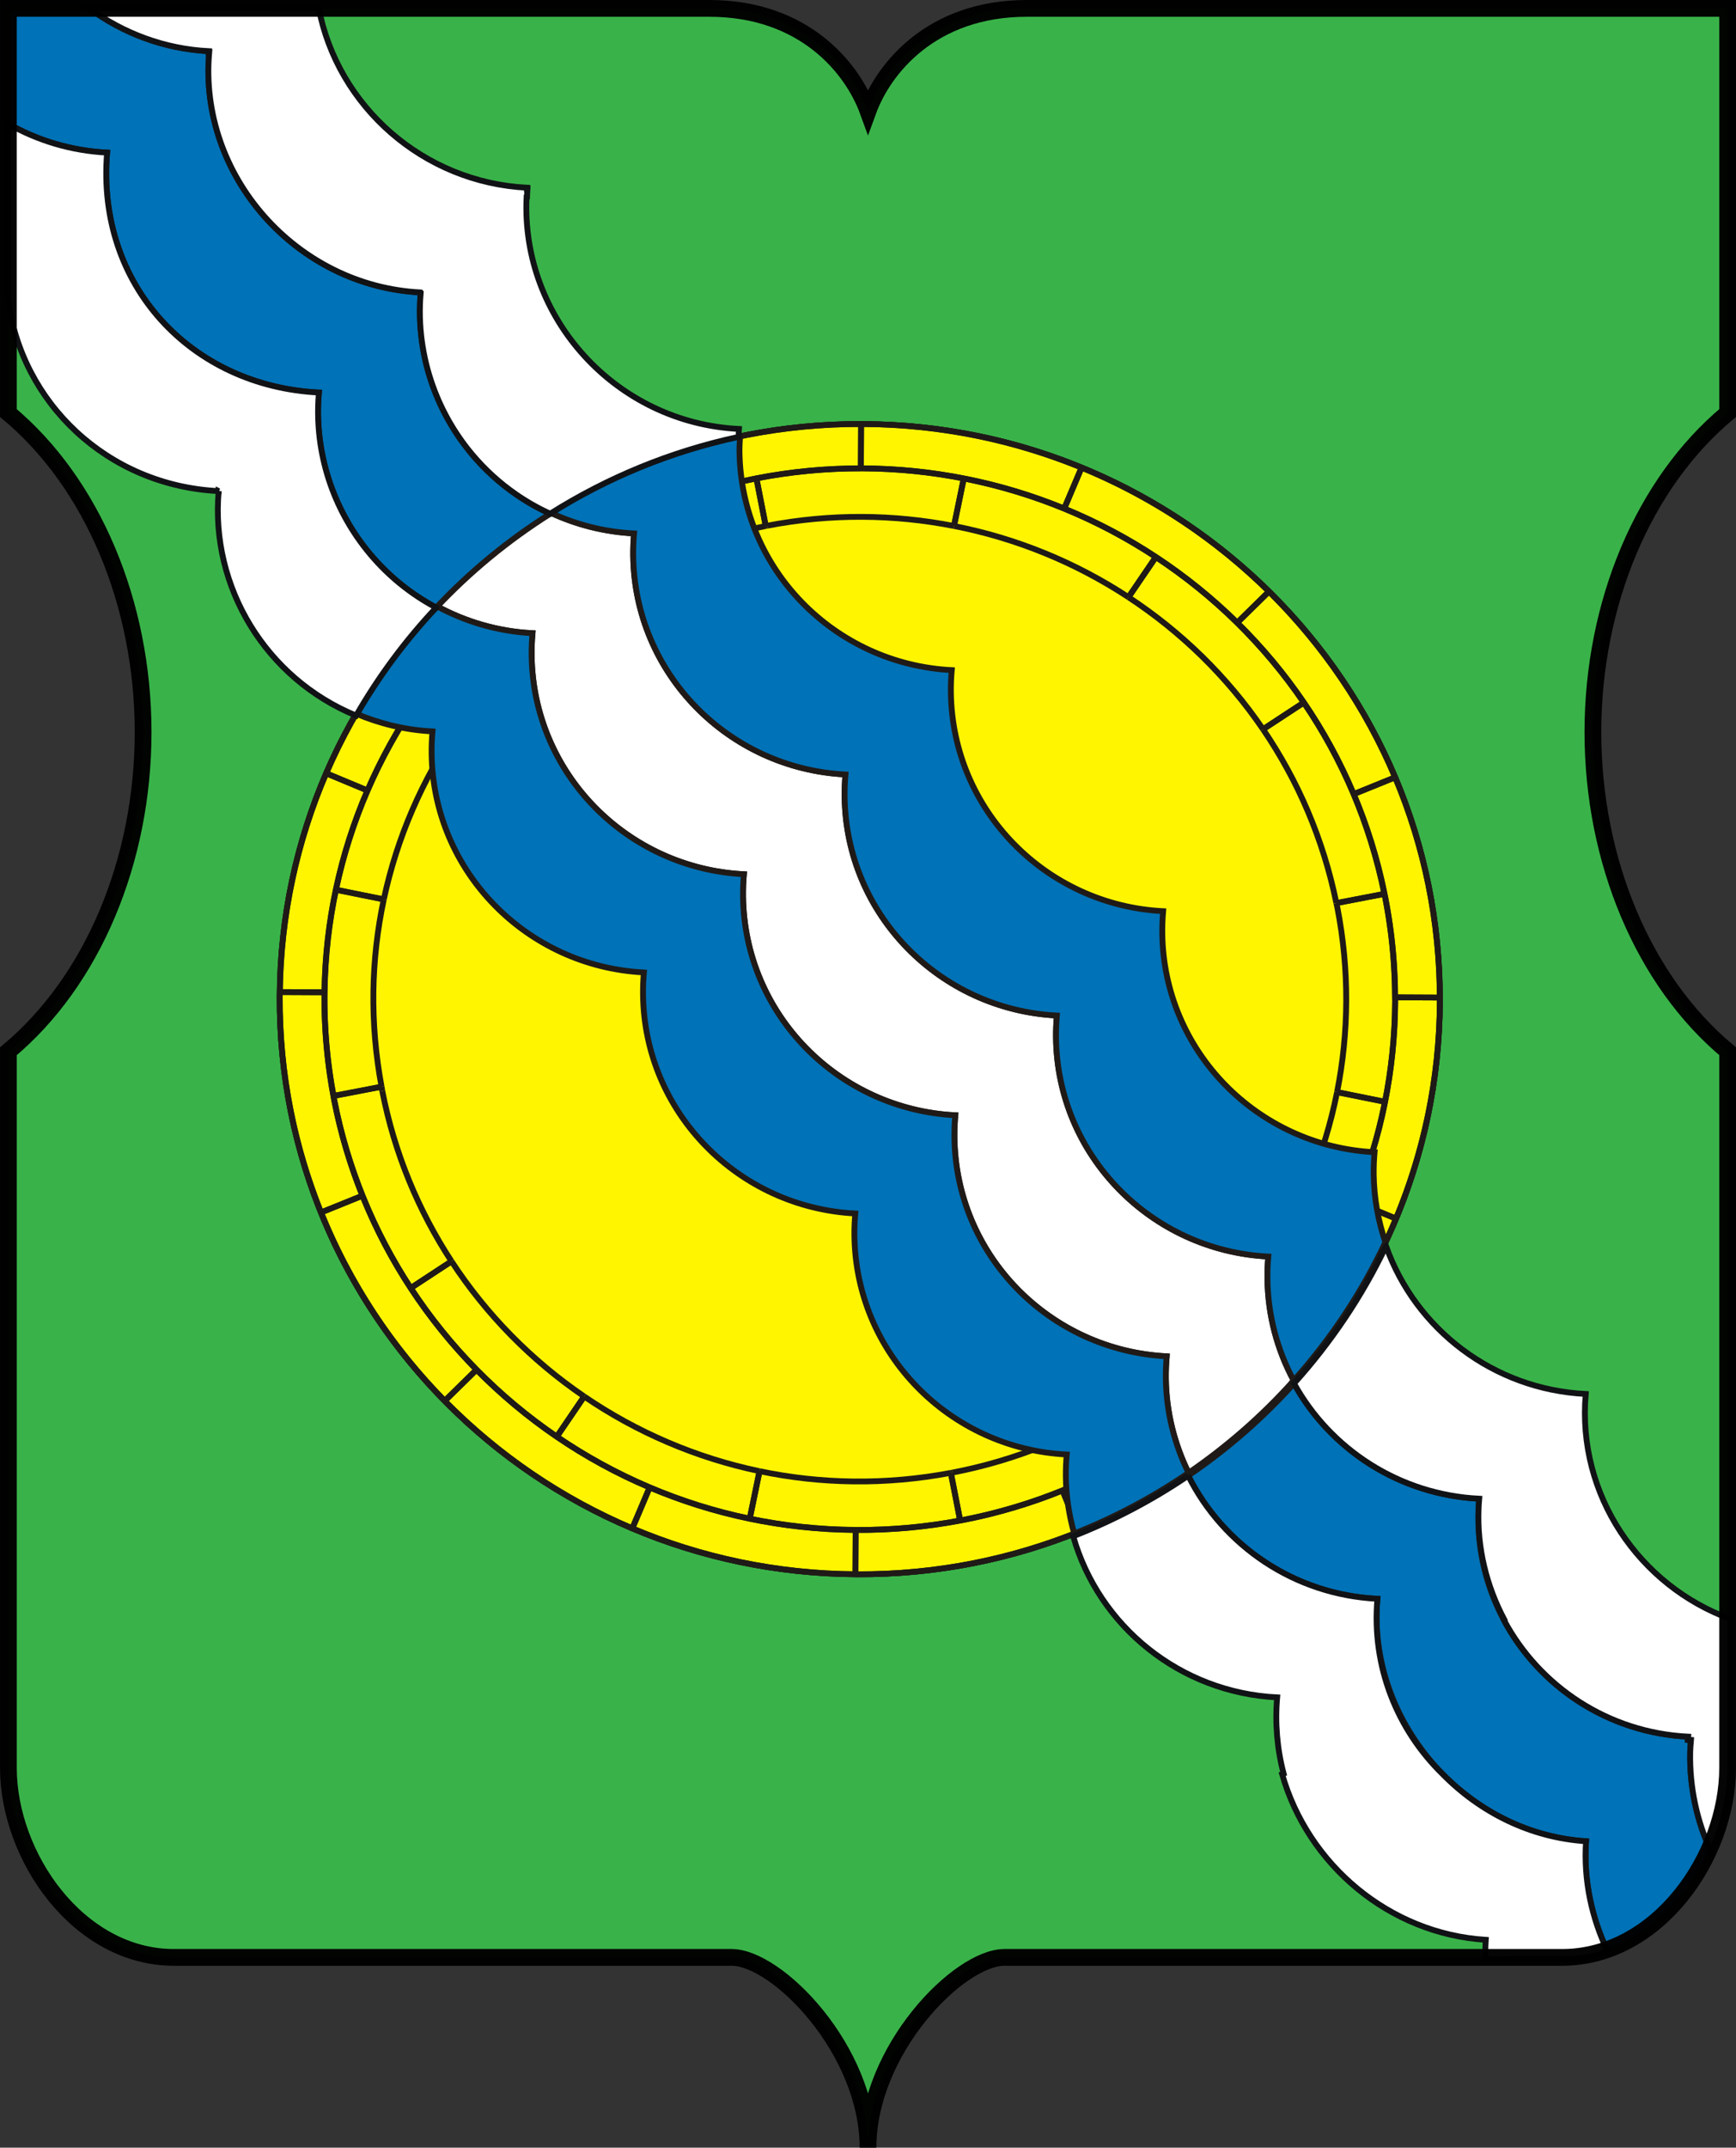 <?xml version="1.0" encoding="UTF-8" standalone="no"?>
<svg
   xmlns:dc="http://purl.org/dc/elements/1.1/"
   xmlns:cc="http://creativecommons.org/ns#"
   xmlns:rdf="http://www.w3.org/1999/02/22-rdf-syntax-ns#"
   xmlns:svg="http://www.w3.org/2000/svg"
   xmlns="http://www.w3.org/2000/svg"
   id="svg8"
   version="1.1"
   viewBox="0 0 213.956 264.583"
   height="264.583mm"
   width="213.956mm">
  <rect x="0" y="0" width="213.956" height="264.583" fill="#333333" stroke="none"/>
  <defs
     id="defs2">
    <style
       type="text/css"
       id="style1157">

.str0 {stroke:#1F1A17;stroke-width:4}
.str1 {stroke:#101215;stroke-width:4}
.fil3 {fill:none}
.fil5 {fill:#0072B7}
.fil0 {fill:#00923F}
.fil2 {fill:#FFF500}
.fil4 {fill:white}
.fil1 {fill:black;fill-rule:nonzero}

</style>
  </defs>
  <g
     transform="translate(208.981,-40.788)"
     style="display:inline;opacity:1"
     id="layer2">
    <path
       id="path2440"
       d="m -207.947,41.822 v 49.853 c 10.341,8.622 16.591,23.41 16.605,39.288 -0.002,15.893 -6.254,30.701 -16.605,39.331 v 88.269 c 0,10.948 8.645,23.365 20.398,23.365 h 68.739 c 5.606,0 16.808,11.37 16.808,23.445 0,-12.075 11.202,-23.445 16.808,-23.445 h 68.739 c 11.753,0 20.398,-12.417 20.398,-23.365 V 170.293 C -6.408,161.663 -12.659,146.855 -12.662,130.962 -12.648,115.084 -6.398,100.296 3.943,91.674 V 41.822 H -82.445 c -11.77,0 -17.667,7.453 -19.557,12.645 -1.89,-5.193 -7.787,-12.645 -19.557,-12.645 z"
       style="opacity:0.98;fill:#39b54a;fill-opacity:1;fill-rule:evenodd;stroke:none;stroke-width:2.066;stroke-linecap:square;stroke-linejoin:miter;stroke-miterlimit:4;stroke-dasharray:none;stroke-dashoffset:0;stroke-opacity:1" />
    <g
       transform="matrix(0.787,0.213,-0.215,0.78,-333.335,-198.133)"
       id="g3064">
      <path
         style="clip-rule:evenodd;fill:#fff500;fill-rule:evenodd;stroke:#1f1a17;stroke-width:0.882;image-rendering:optimizeQuality;shape-rendering:geometricPrecision;text-rendering:geometricPrecision"
         class="fil2 str0"
         d="m 474.974,334.846 c -12.526,-46.749 -60.578,-74.49 -107.326,-61.964 -46.748,12.526 -74.49,60.576 -61.964,107.325 12.526,46.747 60.576,74.49 107.324,61.963 46.748,-12.526 74.491,-60.578 61.965,-107.324 z"
         id="path1163" />
      <path
         style="clip-rule:evenodd;fill:#fff500;fill-rule:evenodd;stroke:#1f1a17;stroke-width:0.882;image-rendering:optimizeQuality;shape-rendering:geometricPrecision;text-rendering:geometricPrecision"
         class="fil2 str0"
         d="m 474.974,334.846 c -12.526,-46.749 -60.578,-74.49 -107.326,-61.964 -46.748,12.526 -74.49,60.576 -61.964,107.325 12.526,46.747 60.576,74.49 107.324,61.963 46.748,-12.526 74.491,-60.578 61.965,-107.324 z"
         id="path1165" />
      <path
         style="clip-rule:evenodd;fill:none;fill-rule:evenodd;stroke:#1f1a17;stroke-width:0.882;image-rendering:optimizeQuality;shape-rendering:geometricPrecision;text-rendering:geometricPrecision"
         class="fil3 str0"
         d="m 468.444,336.598 c 2.79,10.413 3.396,20.892 2.133,30.968"
         id="path1167" />
      <line
         style="clip-rule:evenodd;fill:none;fill-rule:evenodd;stroke:#1f1a17;stroke-width:0.882;image-rendering:optimizeQuality;shape-rendering:geometricPrecision;text-rendering:geometricPrecision"
         class="fil3 str0"
         x1="470.576"
         y1="367.566"
         x2="477.279"
         y2="368.448"
         id="line1169" />
      <path
         style="clip-rule:evenodd;fill:none;fill-rule:evenodd;stroke:#1f1a17;stroke-width:0.882;image-rendering:optimizeQuality;shape-rendering:geometricPrecision;text-rendering:geometricPrecision"
         class="fil3 str0"
         d="m 477.279,368.448 c 1.378,-10.932 0.723,-22.302 -2.305,-33.601 -0.058,-0.214 -0.129,-0.421 -0.188,-0.635"
         id="path1171" />
      <line
         style="clip-rule:evenodd;fill:none;fill-rule:evenodd;stroke:#1f1a17;stroke-width:0.882;image-rendering:optimizeQuality;shape-rendering:geometricPrecision;text-rendering:geometricPrecision"
         class="fil3 str0"
         x1="474.787"
         y1="334.213"
         x2="468.256"
         y2="335.963"
         id="line1173" />
      <path
         style="clip-rule:evenodd;fill:none;fill-rule:evenodd;stroke:#1f1a17;stroke-width:0.882;image-rendering:optimizeQuality;shape-rendering:geometricPrecision;text-rendering:geometricPrecision"
         class="fil3 str0"
         d="m 468.256,335.963 c 0.06,0.213 0.131,0.421 0.188,0.635"
         id="path1175" />
      <line
         style="clip-rule:evenodd;fill:none;fill-rule:evenodd;stroke:#1f1a17;stroke-width:0.882;image-rendering:optimizeQuality;shape-rendering:geometricPrecision;text-rendering:geometricPrecision"
         class="fil3 str0"
         x1="320.451"
         y1="316.83"
         x2="314.596"
         y2="313.452"
         id="line1177" />
      <path
         style="clip-rule:evenodd;fill:none;fill-rule:evenodd;stroke:#1f1a17;stroke-width:0.882;image-rendering:optimizeQuality;shape-rendering:geometricPrecision;text-rendering:geometricPrecision"
         class="fil3 str0"
         d="m 314.596,313.452 c -5.707,9.804 -9.523,20.707 -11.1,32.116"
         id="path1179" />
      <line
         style="clip-rule:evenodd;fill:none;fill-rule:evenodd;stroke:#1f1a17;stroke-width:0.882;image-rendering:optimizeQuality;shape-rendering:geometricPrecision;text-rendering:geometricPrecision"
         class="fil3 str0"
         x1="303.496"
         y1="345.567"
         x2="310.201"
         y2="346.451"
         id="line1181" />
      <path
         style="clip-rule:evenodd;fill:none;fill-rule:evenodd;stroke:#1f1a17;stroke-width:0.882;image-rendering:optimizeQuality;shape-rendering:geometricPrecision;text-rendering:geometricPrecision"
         class="fil3 str0"
         d="m 310.201,346.451 c 1.459,-10.523 4.984,-20.578 10.249,-29.621"
         id="path1183" />
      <line
         style="clip-rule:evenodd;fill:none;fill-rule:evenodd;stroke:#1f1a17;stroke-width:0.882;image-rendering:optimizeQuality;shape-rendering:geometricPrecision;text-rendering:geometricPrecision"
         class="fil3 str0"
         x1="349.354"
         y1="427.233"
         x2="345.973"
         y2="433.09"
         id="line1185" />
      <path
         style="clip-rule:evenodd;fill:none;fill-rule:evenodd;stroke:#1f1a17;stroke-width:0.882;image-rendering:optimizeQuality;shape-rendering:geometricPrecision;text-rendering:geometricPrecision"
         class="fil3 str0"
         d="m 345.973,433.09 c 9.895,5.806 20.913,9.689 32.453,11.276"
         id="path1187" />
      <line
         style="clip-rule:evenodd;fill:none;fill-rule:evenodd;stroke:#1f1a17;stroke-width:0.882;image-rendering:optimizeQuality;shape-rendering:geometricPrecision;text-rendering:geometricPrecision"
         class="fil3 str0"
         x1="378.426"
         y1="444.366"
         x2="379.308"
         y2="437.662"
         id="line1189" />
      <path
         style="clip-rule:evenodd;fill:none;fill-rule:evenodd;stroke:#1f1a17;stroke-width:0.882;image-rendering:optimizeQuality;shape-rendering:geometricPrecision;text-rendering:geometricPrecision"
         class="fil3 str0"
         d="m 379.308,437.662 c -10.652,-1.47 -20.823,-5.061 -29.954,-10.429"
         id="path1191" />
      <line
         style="clip-rule:evenodd;fill:none;fill-rule:evenodd;stroke:#1f1a17;stroke-width:0.882;image-rendering:optimizeQuality;shape-rendering:geometricPrecision;text-rendering:geometricPrecision"
         class="fil3 str0"
         x1="325.746"
         y1="406.201"
         x2="320.382"
         y2="410.317"
         id="line1193" />
      <path
         style="clip-rule:evenodd;fill:none;fill-rule:evenodd;stroke:#1f1a17;stroke-width:0.882;image-rendering:optimizeQuality;shape-rendering:geometricPrecision;text-rendering:geometricPrecision"
         class="fil3 str0"
         d="m 320.382,410.317 c 7.004,9.274 15.731,16.986 25.592,22.773"
         id="path1195" />
      <line
         style="clip-rule:evenodd;fill:none;fill-rule:evenodd;stroke:#1f1a17;stroke-width:0.882;image-rendering:optimizeQuality;shape-rendering:geometricPrecision;text-rendering:geometricPrecision"
         class="fil3 str0"
         x1="345.973"
         y1="433.09"
         x2="349.354"
         y2="427.233"
         id="line1197" />
      <path
         style="clip-rule:evenodd;fill:none;fill-rule:evenodd;stroke:#1f1a17;stroke-width:0.882;image-rendering:optimizeQuality;shape-rendering:geometricPrecision;text-rendering:geometricPrecision"
         class="fil3 str0"
         d="m 349.354,427.233 c -9.098,-5.345 -17.149,-12.468 -23.609,-21.032"
         id="path1199" />
      <line
         style="clip-rule:evenodd;fill:none;fill-rule:evenodd;stroke:#1f1a17;stroke-width:0.882;image-rendering:optimizeQuality;shape-rendering:geometricPrecision;text-rendering:geometricPrecision"
         class="fil3 str0"
         x1="379.308"
         y1="437.662"
         x2="378.426"
         y2="444.366"
         id="line1201" />
      <path
         style="clip-rule:evenodd;fill:none;fill-rule:evenodd;stroke:#1f1a17;stroke-width:0.882;image-rendering:optimizeQuality;shape-rendering:geometricPrecision;text-rendering:geometricPrecision"
         class="fil3 str0"
         d="m 378.426,444.366 c 11.157,1.535 22.796,0.928 34.358,-2.139"
         id="path1203" />
      <line
         style="clip-rule:evenodd;fill:none;fill-rule:evenodd;stroke:#1f1a17;stroke-width:0.882;image-rendering:optimizeQuality;shape-rendering:geometricPrecision;text-rendering:geometricPrecision"
         class="fil3 str0"
         x1="412.784"
         y1="442.226"
         x2="411.034"
         y2="435.695"
         id="line1205" />
      <path
         style="clip-rule:evenodd;fill:none;fill-rule:evenodd;stroke:#1f1a17;stroke-width:0.882;image-rendering:optimizeQuality;shape-rendering:geometricPrecision;text-rendering:geometricPrecision"
         class="fil3 str0"
         d="m 411.034,435.695 c -10.677,2.83 -21.424,3.389 -31.726,1.967"
         id="path1207" />
      <line
         style="clip-rule:evenodd;fill:none;fill-rule:evenodd;stroke:#1f1a17;stroke-width:0.882;image-rendering:optimizeQuality;shape-rendering:geometricPrecision;text-rendering:geometricPrecision"
         class="fil3 str0"
         x1="439.597"
         y1="421.67"
         x2="443.714"
         y2="427.034"
         id="line1209" />
      <path
         style="clip-rule:evenodd;fill:none;fill-rule:evenodd;stroke:#1f1a17;stroke-width:0.882;image-rendering:optimizeQuality;shape-rendering:geometricPrecision;text-rendering:geometricPrecision"
         class="fil3 str0"
         d="m 443.714,427.034 c 9.262,-7.121 16.935,-15.977 22.652,-25.958"
         id="path1211" />
      <line
         style="clip-rule:evenodd;fill:none;fill-rule:evenodd;stroke:#1f1a17;stroke-width:0.882;image-rendering:optimizeQuality;shape-rendering:geometricPrecision;text-rendering:geometricPrecision"
         class="fil3 str0"
         x1="466.367"
         y1="401.077"
         x2="460.508"
         y2="397.695"
         id="line1213" />
      <path
         style="clip-rule:evenodd;fill:none;fill-rule:evenodd;stroke:#1f1a17;stroke-width:0.882;image-rendering:optimizeQuality;shape-rendering:geometricPrecision;text-rendering:geometricPrecision"
         class="fil3 str0"
         d="m 460.508,397.695 c -5.275,9.22 -12.359,17.398 -20.912,23.975"
         id="path1215" />
      <path
         style="clip-rule:evenodd;fill:none;fill-rule:evenodd;stroke:#1f1a17;stroke-width:0.882;image-rendering:optimizeQuality;shape-rendering:geometricPrecision;text-rendering:geometricPrecision"
         class="fil3 str0"
         d="m 470.576,367.566 c -1.343,10.692 -4.799,20.926 -10.067,30.129"
         id="path1217" />
      <line
         style="clip-rule:evenodd;fill:none;fill-rule:evenodd;stroke:#1f1a17;stroke-width:0.882;image-rendering:optimizeQuality;shape-rendering:geometricPrecision;text-rendering:geometricPrecision"
         class="fil3 str0"
         x1="460.508"
         y1="397.695"
         x2="466.367"
         y2="401.077"
         id="line1219" />
      <path
         style="clip-rule:evenodd;fill:none;fill-rule:evenodd;stroke:#1f1a17;stroke-width:0.882;image-rendering:optimizeQuality;shape-rendering:geometricPrecision;text-rendering:geometricPrecision"
         class="fil3 str0"
         d="m 466.367,401.077 c 5.707,-9.967 9.454,-21.049 10.913,-32.628"
         id="path1221" />
      <line
         style="clip-rule:evenodd;fill:none;fill-rule:evenodd;stroke:#1f1a17;stroke-width:0.882;image-rendering:optimizeQuality;shape-rendering:geometricPrecision;text-rendering:geometricPrecision"
         class="fil3 str0"
         x1="477.279"
         y1="368.448"
         x2="470.576"
         y2="367.566"
         id="line1223" />
      <path
         style="clip-rule:evenodd;fill:none;fill-rule:evenodd;stroke:#1f1a17;stroke-width:0.882;image-rendering:optimizeQuality;shape-rendering:geometricPrecision;text-rendering:geometricPrecision"
         class="fil3 str0"
         d="m 411.259,435.642 c -0.075,0.02 -0.15,0.034 -0.225,0.054"
         id="path1225" />
      <line
         style="clip-rule:evenodd;fill:none;fill-rule:evenodd;stroke:#1f1a17;stroke-width:0.882;image-rendering:optimizeQuality;shape-rendering:geometricPrecision;text-rendering:geometricPrecision"
         class="fil3 str0"
         x1="411.034"
         y1="435.695"
         x2="412.784"
         y2="442.226"
         id="line1227" />
      <path
         style="clip-rule:evenodd;fill:none;fill-rule:evenodd;stroke:#1f1a17;stroke-width:0.882;image-rendering:optimizeQuality;shape-rendering:geometricPrecision;text-rendering:geometricPrecision"
         class="fil3 str0"
         d="m 412.784,442.226 c 0.075,-0.02 0.15,-0.033 0.225,-0.054 11.491,-3.079 21.825,-8.314 30.705,-15.139"
         id="path1229" />
      <line
         style="clip-rule:evenodd;fill:none;fill-rule:evenodd;stroke:#1f1a17;stroke-width:0.882;image-rendering:optimizeQuality;shape-rendering:geometricPrecision;text-rendering:geometricPrecision"
         class="fil3 str0"
         x1="443.714"
         y1="427.034"
         x2="439.597"
         y2="421.67"
         id="line1231" />
      <path
         style="clip-rule:evenodd;fill:none;fill-rule:evenodd;stroke:#1f1a17;stroke-width:0.882;image-rendering:optimizeQuality;shape-rendering:geometricPrecision;text-rendering:geometricPrecision"
         class="fil3 str0"
         d="m 439.597,421.67 c -8.194,6.299 -17.732,11.13 -28.337,13.971"
         id="path1233" />
      <path
         style="clip-rule:evenodd;fill:none;fill-rule:evenodd;stroke:#1f1a17;stroke-width:0.882;image-rendering:optimizeQuality;shape-rendering:geometricPrecision;text-rendering:geometricPrecision"
         class="fil3 str0"
         d="m 312.214,378.459 c -0.058,-0.216 -0.101,-0.43 -0.155,-0.645"
         id="path1235" />
      <line
         style="clip-rule:evenodd;fill:none;fill-rule:evenodd;stroke:#1f1a17;stroke-width:0.882;image-rendering:optimizeQuality;shape-rendering:geometricPrecision;text-rendering:geometricPrecision"
         class="fil3 str0"
         x1="312.059"
         y1="377.814"
         x2="305.528"
         y2="379.564"
         id="line1237" />
      <path
         style="clip-rule:evenodd;fill:none;fill-rule:evenodd;stroke:#1f1a17;stroke-width:0.882;image-rendering:optimizeQuality;shape-rendering:geometricPrecision;text-rendering:geometricPrecision"
         class="fil3 str0"
         d="m 305.528,379.564 c 0.056,0.214 0.097,0.429 0.155,0.645 3.011,11.239 8.093,21.362 14.698,30.108"
         id="path1239" />
      <line
         style="clip-rule:evenodd;fill:none;fill-rule:evenodd;stroke:#1f1a17;stroke-width:0.882;image-rendering:optimizeQuality;shape-rendering:geometricPrecision;text-rendering:geometricPrecision"
         class="fil3 str0"
         x1="320.382"
         y1="410.317"
         x2="325.746"
         y2="406.201"
         id="line1241" />
      <path
         style="clip-rule:evenodd;fill:none;fill-rule:evenodd;stroke:#1f1a17;stroke-width:0.882;image-rendering:optimizeQuality;shape-rendering:geometricPrecision;text-rendering:geometricPrecision"
         class="fil3 str0"
         d="m 325.746,406.201 c -6.08,-8.06 -10.758,-17.39 -13.532,-27.742"
         id="path1243" />
      <line
         style="clip-rule:evenodd;fill:none;fill-rule:evenodd;stroke:#1f1a17;stroke-width:0.882;image-rendering:optimizeQuality;shape-rendering:geometricPrecision;text-rendering:geometricPrecision"
         class="fil3 str0"
         x1="430.209"
         y1="287.188"
         x2="433.589"
         y2="281.332"
         id="line1245" />
      <path
         style="clip-rule:evenodd;fill:none;fill-rule:evenodd;stroke:#1f1a17;stroke-width:0.882;image-rendering:optimizeQuality;shape-rendering:geometricPrecision;text-rendering:geometricPrecision"
         class="fil3 str0"
         d="m 433.589,281.332 c -9.876,-5.608 -20.836,-9.3 -32.286,-10.75"
         id="path1247" />
      <line
         style="clip-rule:evenodd;fill:none;fill-rule:evenodd;stroke:#1f1a17;stroke-width:0.882;image-rendering:optimizeQuality;shape-rendering:geometricPrecision;text-rendering:geometricPrecision"
         class="fil3 str0"
         x1="401.304"
         y1="270.582"
         x2="400.422"
         y2="277.286"
         id="line1249" />
      <path
         style="clip-rule:evenodd;fill:none;fill-rule:evenodd;stroke:#1f1a17;stroke-width:0.882;image-rendering:optimizeQuality;shape-rendering:geometricPrecision;text-rendering:geometricPrecision"
         class="fil3 str0"
         d="m 400.422,277.286 c 10.563,1.332 20.674,4.734 29.788,9.902"
         id="path1251" />
      <line
         style="clip-rule:evenodd;fill:none;fill-rule:evenodd;stroke:#1f1a17;stroke-width:0.882;image-rendering:optimizeQuality;shape-rendering:geometricPrecision;text-rendering:geometricPrecision"
         class="fil3 str0"
         x1="454.075"
         y1="307.733"
         x2="459.441"
         y2="303.615"
         id="line1253" />
      <path
         style="clip-rule:evenodd;fill:none;fill-rule:evenodd;stroke:#1f1a17;stroke-width:0.882;image-rendering:optimizeQuality;shape-rendering:geometricPrecision;text-rendering:geometricPrecision"
         class="fil3 str0"
         d="m 459.441,303.615 c -7.12,-9.116 -15.941,-16.654 -25.85,-22.282"
         id="path1255" />
      <line
         style="clip-rule:evenodd;fill:none;fill-rule:evenodd;stroke:#1f1a17;stroke-width:0.882;image-rendering:optimizeQuality;shape-rendering:geometricPrecision;text-rendering:geometricPrecision"
         class="fil3 str0"
         x1="433.589"
         y1="281.332"
         x2="430.209"
         y2="287.188"
         id="line1257" />
      <path
         style="clip-rule:evenodd;fill:none;fill-rule:evenodd;stroke:#1f1a17;stroke-width:0.882;image-rendering:optimizeQuality;shape-rendering:geometricPrecision;text-rendering:geometricPrecision"
         class="fil3 str0"
         d="m 430.209,287.187 c 9.148,5.188 17.29,12.138 23.864,20.546"
         id="path1259" />
      <line
         style="clip-rule:evenodd;fill:none;fill-rule:evenodd;stroke:#1f1a17;stroke-width:0.882;image-rendering:optimizeQuality;shape-rendering:geometricPrecision;text-rendering:geometricPrecision"
         class="fil3 str0"
         x1="468.256"
         y1="335.963"
         x2="474.787"
         y2="334.213"
         id="line1261" />
      <path
         style="clip-rule:evenodd;fill:none;fill-rule:evenodd;stroke:#1f1a17;stroke-width:0.882;image-rendering:optimizeQuality;shape-rendering:geometricPrecision;text-rendering:geometricPrecision"
         class="fil3 str0"
         d="m 474.787,334.213 c -3.161,-11.461 -8.452,-21.767 -15.346,-30.598"
         id="path1263" />
      <line
         style="clip-rule:evenodd;fill:none;fill-rule:evenodd;stroke:#1f1a17;stroke-width:0.882;image-rendering:optimizeQuality;shape-rendering:geometricPrecision;text-rendering:geometricPrecision"
         class="fil3 str0"
         x1="459.441"
         y1="303.615"
         x2="454.075"
         y2="307.733"
         id="line1265" />
      <path
         style="clip-rule:evenodd;fill:none;fill-rule:evenodd;stroke:#1f1a17;stroke-width:0.882;image-rendering:optimizeQuality;shape-rendering:geometricPrecision;text-rendering:geometricPrecision"
         class="fil3 str0"
         d="m 454.075,307.733 c 6.367,8.146 11.258,17.656 14.182,28.23"
         id="path1267" />
      <line
         style="clip-rule:evenodd;fill:none;fill-rule:evenodd;stroke:#1f1a17;stroke-width:0.882;image-rendering:optimizeQuality;shape-rendering:geometricPrecision;text-rendering:geometricPrecision"
         class="fil3 str0"
         x1="369.176"
         y1="279.477"
         x2="367.426"
         y2="272.945"
         id="line1269" />
      <path
         style="clip-rule:evenodd;fill:none;fill-rule:evenodd;stroke:#1f1a17;stroke-width:0.882;image-rendering:optimizeQuality;shape-rendering:geometricPrecision;text-rendering:geometricPrecision"
         class="fil3 str0"
         d="m 367.426,272.945 c -11.374,3.08 -21.611,8.269 -30.418,15.026"
         id="path1271" />
      <line
         style="clip-rule:evenodd;fill:none;fill-rule:evenodd;stroke:#1f1a17;stroke-width:0.882;image-rendering:optimizeQuality;shape-rendering:geometricPrecision;text-rendering:geometricPrecision"
         class="fil3 str0"
         x1="337.007"
         y1="287.972"
         x2="341.123"
         y2="293.337"
         id="line1273" />
      <path
         style="clip-rule:evenodd;fill:none;fill-rule:evenodd;stroke:#1f1a17;stroke-width:0.882;image-rendering:optimizeQuality;shape-rendering:geometricPrecision;text-rendering:geometricPrecision"
         class="fil3 str0"
         d="m 341.124,293.337 c 8.122,-6.232 17.564,-11.017 28.052,-13.86"
         id="path1275" />
      <line
         style="clip-rule:evenodd;fill:none;fill-rule:evenodd;stroke:#1f1a17;stroke-width:0.882;image-rendering:optimizeQuality;shape-rendering:geometricPrecision;text-rendering:geometricPrecision"
         class="fil3 str0"
         x1="341.123"
         y1="293.337"
         x2="337.007"
         y2="287.972"
         id="line1277" />
      <path
         style="clip-rule:evenodd;fill:none;fill-rule:evenodd;stroke:#1f1a17;stroke-width:0.882;image-rendering:optimizeQuality;shape-rendering:geometricPrecision;text-rendering:geometricPrecision"
         class="fil3 str0"
         d="m 337.007,287.972 c -9.128,7.005 -16.715,15.692 -22.411,25.48"
         id="path1279" />
      <line
         style="clip-rule:evenodd;fill:none;fill-rule:evenodd;stroke:#1f1a17;stroke-width:0.882;image-rendering:optimizeQuality;shape-rendering:geometricPrecision;text-rendering:geometricPrecision"
         class="fil3 str0"
         x1="314.596"
         y1="313.452"
         x2="320.451"
         y2="316.83"
         id="line1281" />
      <path
         style="clip-rule:evenodd;fill:none;fill-rule:evenodd;stroke:#1f1a17;stroke-width:0.882;image-rendering:optimizeQuality;shape-rendering:geometricPrecision;text-rendering:geometricPrecision"
         class="fil3 str0"
         d="m 320.451,316.83 c 5.257,-9.025 12.255,-17.034 20.673,-23.493"
         id="path1283" />
      <path
         style="clip-rule:evenodd;fill:none;fill-rule:evenodd;stroke:#1f1a17;stroke-width:0.882;image-rendering:optimizeQuality;shape-rendering:geometricPrecision;text-rendering:geometricPrecision"
         class="fil3 str0"
         d="m 369.397,279.411 c 10.432,-2.795 20.933,-3.399 31.025,-2.125"
         id="path1285" />
      <line
         style="clip-rule:evenodd;fill:none;fill-rule:evenodd;stroke:#1f1a17;stroke-width:0.882;image-rendering:optimizeQuality;shape-rendering:geometricPrecision;text-rendering:geometricPrecision"
         class="fil3 str0"
         x1="400.422"
         y1="277.286"
         x2="401.304"
         y2="270.582"
         id="line1287" />
      <path
         style="clip-rule:evenodd;fill:none;fill-rule:evenodd;stroke:#1f1a17;stroke-width:0.882;image-rendering:optimizeQuality;shape-rendering:geometricPrecision;text-rendering:geometricPrecision"
         class="fil3 str0"
         d="m 401.304,270.582 c -10.949,-1.387 -22.339,-0.734 -33.657,2.299 -0.075,0.02 -0.147,0.044 -0.222,0.064"
         id="path1289" />
      <line
         style="clip-rule:evenodd;fill:none;fill-rule:evenodd;stroke:#1f1a17;stroke-width:0.882;image-rendering:optimizeQuality;shape-rendering:geometricPrecision;text-rendering:geometricPrecision"
         class="fil3 str0"
         x1="367.426"
         y1="272.945"
         x2="369.176"
         y2="279.477"
         id="line1291" />
      <path
         style="clip-rule:evenodd;fill:none;fill-rule:evenodd;stroke:#1f1a17;stroke-width:0.882;image-rendering:optimizeQuality;shape-rendering:geometricPrecision;text-rendering:geometricPrecision"
         class="fil3 str0"
         d="m 369.176,279.477 c 0.075,-0.02 0.147,-0.046 0.222,-0.066"
         id="path1293" />
      <line
         style="clip-rule:evenodd;fill:none;fill-rule:evenodd;stroke:#1f1a17;stroke-width:0.882;image-rendering:optimizeQuality;shape-rendering:geometricPrecision;text-rendering:geometricPrecision"
         class="fil3 str0"
         x1="310.201"
         y1="346.451"
         x2="303.496"
         y2="345.567"
         id="line1295" />
      <path
         style="clip-rule:evenodd;fill:none;fill-rule:evenodd;stroke:#1f1a17;stroke-width:0.882;image-rendering:optimizeQuality;shape-rendering:geometricPrecision;text-rendering:geometricPrecision"
         class="fil3 str0"
         d="m 303.496,345.567 c -1.525,11.041 -0.943,22.554 2.032,33.997"
         id="path1297" />
      <line
         style="clip-rule:evenodd;fill:none;fill-rule:evenodd;stroke:#1f1a17;stroke-width:0.882;image-rendering:optimizeQuality;shape-rendering:geometricPrecision;text-rendering:geometricPrecision"
         class="fil3 str0"
         x1="305.528"
         y1="379.564"
         x2="312.059"
         y2="377.814"
         id="line1299" />
      <path
         style="clip-rule:evenodd;fill:none;fill-rule:evenodd;stroke:#1f1a17;stroke-width:0.882;image-rendering:optimizeQuality;shape-rendering:geometricPrecision;text-rendering:geometricPrecision"
         class="fil3 str0"
         d="m 312.059,377.814 c -2.739,-10.559 -3.272,-21.178 -1.858,-31.363"
         id="path1301" />
      <line
         style="clip-rule:evenodd;fill:none;fill-rule:evenodd;stroke:#1f1a17;stroke-width:0.882;image-rendering:optimizeQuality;shape-rendering:geometricPrecision;text-rendering:geometricPrecision"
         class="fil3 str0"
         x1="335.103"
         y1="309.045"
         x2="329.547"
         y2="304.172"
         id="line1303" />
      <path
         style="clip-rule:evenodd;fill:none;fill-rule:evenodd;stroke:#1f1a17;stroke-width:0.882;image-rendering:optimizeQuality;shape-rendering:geometricPrecision;text-rendering:geometricPrecision"
         class="fil3 str0"
         d="m 329.547,304.172 c -6.997,7.976 -12.298,17.196 -15.692,27.074"
         id="path1305" />
      <line
         style="clip-rule:evenodd;fill:none;fill-rule:evenodd;stroke:#1f1a17;stroke-width:0.882;image-rendering:optimizeQuality;shape-rendering:geometricPrecision;text-rendering:geometricPrecision"
         class="fil3 str0"
         x1="313.854"
         y1="331.246"
         x2="320.853"
         y2="333.622"
         id="line1307" />
      <path
         style="clip-rule:evenodd;fill:none;fill-rule:evenodd;stroke:#1f1a17;stroke-width:0.882;image-rendering:optimizeQuality;shape-rendering:geometricPrecision;text-rendering:geometricPrecision"
         class="fil3 str0"
         d="m 320.853,333.622 c 3.086,-8.966 7.898,-17.337 14.25,-24.577"
         id="path1309" />
      <line
         style="clip-rule:evenodd;fill:none;fill-rule:evenodd;stroke:#1f1a17;stroke-width:0.882;image-rendering:optimizeQuality;shape-rendering:geometricPrecision;text-rendering:geometricPrecision"
         class="fil3 str0"
         x1="316.956"
         y1="361.811"
         x2="309.58"
         y2="362.295"
         id="line1311" />
      <path
         style="clip-rule:evenodd;fill:none;fill-rule:evenodd;stroke:#1f1a17;stroke-width:0.882;image-rendering:optimizeQuality;shape-rendering:geometricPrecision;text-rendering:geometricPrecision"
         class="fil3 str0"
         d="m 309.58,362.295 c 0.601,10.265 3.195,20.576 7.942,30.399"
         id="path1313" />
      <line
         style="clip-rule:evenodd;fill:none;fill-rule:evenodd;stroke:#1f1a17;stroke-width:0.882;image-rendering:optimizeQuality;shape-rendering:geometricPrecision;text-rendering:geometricPrecision"
         class="fil3 str0"
         x1="317.522"
         y1="392.694"
         x2="324.15"
         y2="389.425"
         id="line1315" />
      <path
         style="clip-rule:evenodd;fill:none;fill-rule:evenodd;stroke:#1f1a17;stroke-width:0.882;image-rendering:optimizeQuality;shape-rendering:geometricPrecision;text-rendering:geometricPrecision"
         class="fil3 str0"
         d="m 324.15,389.425 c -4.304,-8.923 -6.653,-18.29 -7.194,-27.614"
         id="path1317" />
      <line
         style="clip-rule:evenodd;fill:none;fill-rule:evenodd;stroke:#1f1a17;stroke-width:0.882;image-rendering:optimizeQuality;shape-rendering:geometricPrecision;text-rendering:geometricPrecision"
         class="fil3 str0"
         x1="320.853"
         y1="333.622"
         x2="313.854"
         y2="331.246"
         id="line1319" />
      <path
         style="clip-rule:evenodd;fill:none;fill-rule:evenodd;stroke:#1f1a17;stroke-width:0.882;image-rendering:optimizeQuality;shape-rendering:geometricPrecision;text-rendering:geometricPrecision"
         class="fil3 str0"
         d="m 313.854,331.246 c -3.401,9.896 -4.897,20.444 -4.275,31.049"
         id="path1321" />
      <line
         style="clip-rule:evenodd;fill:none;fill-rule:evenodd;stroke:#1f1a17;stroke-width:0.882;image-rendering:optimizeQuality;shape-rendering:geometricPrecision;text-rendering:geometricPrecision"
         class="fil3 str0"
         x1="309.58"
         y1="362.295"
         x2="316.956"
         y2="361.811"
         id="line1323" />
      <path
         style="clip-rule:evenodd;fill:none;fill-rule:evenodd;stroke:#1f1a17;stroke-width:0.882;image-rendering:optimizeQuality;shape-rendering:geometricPrecision;text-rendering:geometricPrecision"
         class="fil3 str0"
         d="m 316.956,361.811 c -0.559,-9.629 0.804,-19.205 3.897,-28.189"
         id="path1325" />
      <line
         style="clip-rule:evenodd;fill:none;fill-rule:evenodd;stroke:#1f1a17;stroke-width:0.882;image-rendering:optimizeQuality;shape-rendering:geometricPrecision;text-rendering:geometricPrecision"
         class="fil3 str0"
         x1="357.624"
         y1="291.732"
         x2="354.356"
         y2="285.103"
         id="line1327" />
      <path
         style="clip-rule:evenodd;fill:none;fill-rule:evenodd;stroke:#1f1a17;stroke-width:0.882;image-rendering:optimizeQuality;shape-rendering:geometricPrecision;text-rendering:geometricPrecision"
         class="fil3 str0"
         d="m 354.356,285.103 c -9.733,4.836 -18.059,11.371 -24.809,19.069"
         id="path1329" />
      <line
         style="clip-rule:evenodd;fill:none;fill-rule:evenodd;stroke:#1f1a17;stroke-width:0.882;image-rendering:optimizeQuality;shape-rendering:geometricPrecision;text-rendering:geometricPrecision"
         class="fil3 str0"
         x1="329.547"
         y1="304.172"
         x2="335.103"
         y2="309.045"
         id="line1331" />
      <path
         style="clip-rule:evenodd;fill:none;fill-rule:evenodd;stroke:#1f1a17;stroke-width:0.882;image-rendering:optimizeQuality;shape-rendering:geometricPrecision;text-rendering:geometricPrecision"
         class="fil3 str0"
         d="m 335.103,309.045 c 6.129,-6.988 13.688,-12.921 22.521,-17.313"
         id="path1333" />
      <line
         style="clip-rule:evenodd;fill:none;fill-rule:evenodd;stroke:#1f1a17;stroke-width:0.882;image-rendering:optimizeQuality;shape-rendering:geometricPrecision;text-rendering:geometricPrecision"
         class="fil3 str0"
         x1="394.67"
         y1="430.894"
         x2="395.153"
         y2="438.272"
         id="line1335" />
      <path
         style="clip-rule:evenodd;fill:none;fill-rule:evenodd;stroke:#1f1a17;stroke-width:0.882;image-rendering:optimizeQuality;shape-rendering:geometricPrecision;text-rendering:geometricPrecision"
         class="fil3 str0"
         d="m 395.153,438.272 c 10.38,-0.618 20.811,-3.262 30.733,-8.119"
         id="path1337" />
      <line
         style="clip-rule:evenodd;fill:none;fill-rule:evenodd;stroke:#1f1a17;stroke-width:0.882;image-rendering:optimizeQuality;shape-rendering:geometricPrecision;text-rendering:geometricPrecision"
         class="fil3 str0"
         x1="425.885"
         y1="430.154"
         x2="422.618"
         y2="423.525"
         id="line1339" />
      <path
         style="clip-rule:evenodd;fill:none;fill-rule:evenodd;stroke:#1f1a17;stroke-width:0.882;image-rendering:optimizeQuality;shape-rendering:geometricPrecision;text-rendering:geometricPrecision"
         class="fil3 str0"
         d="m 422.618,423.525 c -9.021,4.416 -18.507,6.817 -27.947,7.369"
         id="path1341" />
      <path
         style="clip-rule:evenodd;fill:none;fill-rule:evenodd;stroke:#1f1a17;stroke-width:0.882;image-rendering:optimizeQuality;shape-rendering:geometricPrecision;text-rendering:geometricPrecision"
         class="fil3 str0"
         d="m 422.827,423.428 c -0.07,0.035 -0.141,0.062 -0.21,0.097"
         id="path1343" />
      <line
         style="clip-rule:evenodd;fill:none;fill-rule:evenodd;stroke:#1f1a17;stroke-width:0.882;image-rendering:optimizeQuality;shape-rendering:geometricPrecision;text-rendering:geometricPrecision"
         class="fil3 str0"
         x1="422.618"
         y1="423.525"
         x2="425.885"
         y2="430.154"
         id="line1345" />
      <path
         style="clip-rule:evenodd;fill:none;fill-rule:evenodd;stroke:#1f1a17;stroke-width:0.882;image-rendering:optimizeQuality;shape-rendering:geometricPrecision;text-rendering:geometricPrecision"
         class="fil3 str0"
         d="m 425.885,430.154 c 0.07,-0.034 0.141,-0.062 0.21,-0.095 9.847,-4.857 18.259,-11.457 25.065,-19.234"
         id="path1347" />
      <line
         style="clip-rule:evenodd;fill:none;fill-rule:evenodd;stroke:#1f1a17;stroke-width:0.882;image-rendering:optimizeQuality;shape-rendering:geometricPrecision;text-rendering:geometricPrecision"
         class="fil3 str0"
         x1="451.162"
         y1="410.824"
         x2="445.606"
         y2="405.951"
         id="line1349" />
      <path
         style="clip-rule:evenodd;fill:none;fill-rule:evenodd;stroke:#1f1a17;stroke-width:0.882;image-rendering:optimizeQuality;shape-rendering:geometricPrecision;text-rendering:geometricPrecision"
         class="fil3 str0"
         d="m 445.606,405.951 c -6.186,7.067 -13.83,13.065 -22.778,17.477"
         id="path1351" />
      <path
         style="clip-rule:evenodd;fill:none;fill-rule:evenodd;stroke:#1f1a17;stroke-width:0.882;image-rendering:optimizeQuality;shape-rendering:geometricPrecision;text-rendering:geometricPrecision"
         class="fil3 str0"
         d="m 324.428,390.026 c -0.099,-0.198 -0.183,-0.4 -0.278,-0.601"
         id="path1353" />
      <line
         style="clip-rule:evenodd;fill:none;fill-rule:evenodd;stroke:#1f1a17;stroke-width:0.882;image-rendering:optimizeQuality;shape-rendering:geometricPrecision;text-rendering:geometricPrecision"
         class="fil3 str0"
         x1="324.15"
         y1="389.425"
         x2="317.522"
         y2="392.694"
         id="line1355" />
      <path
         style="clip-rule:evenodd;fill:none;fill-rule:evenodd;stroke:#1f1a17;stroke-width:0.882;image-rendering:optimizeQuality;shape-rendering:geometricPrecision;text-rendering:geometricPrecision"
         class="fil3 str0"
         d="m 317.522,392.695 c 0.094,0.199 0.178,0.401 0.278,0.602 4.739,9.612 11.147,17.848 18.682,24.568"
         id="path1357" />
      <line
         style="clip-rule:evenodd;fill:none;fill-rule:evenodd;stroke:#1f1a17;stroke-width:0.882;image-rendering:optimizeQuality;shape-rendering:geometricPrecision;text-rendering:geometricPrecision"
         class="fil3 str0"
         x1="336.482"
         y1="417.865"
         x2="341.356"
         y2="412.306"
         id="line1359" />
      <path
         style="clip-rule:evenodd;fill:none;fill-rule:evenodd;stroke:#1f1a17;stroke-width:0.882;image-rendering:optimizeQuality;shape-rendering:geometricPrecision;text-rendering:geometricPrecision"
         class="fil3 str0"
         d="M 341.356,412.306 C 334.529,406.208 328.725,398.74 324.428,390.025"
         id="path1361" />
      <line
         style="clip-rule:evenodd;fill:none;fill-rule:evenodd;stroke:#1f1a17;stroke-width:0.882;image-rendering:optimizeQuality;shape-rendering:geometricPrecision;text-rendering:geometricPrecision"
         class="fil3 str0"
         x1="366.116"
         y1="426.889"
         x2="363.74"
         y2="433.888"
         id="line1363" />
      <path
         style="clip-rule:evenodd;fill:none;fill-rule:evenodd;stroke:#1f1a17;stroke-width:0.882;image-rendering:optimizeQuality;shape-rendering:geometricPrecision;text-rendering:geometricPrecision"
         class="fil3 str0"
         d="m 363.74,433.888 c 10.003,3.482 20.679,5.021 31.413,4.384"
         id="path1365" />
      <line
         style="clip-rule:evenodd;fill:none;fill-rule:evenodd;stroke:#1f1a17;stroke-width:0.882;image-rendering:optimizeQuality;shape-rendering:geometricPrecision;text-rendering:geometricPrecision"
         class="fil3 str0"
         x1="395.153"
         y1="438.272"
         x2="394.67"
         y2="430.894"
         id="line1367" />
      <path
         style="clip-rule:evenodd;fill:none;fill-rule:evenodd;stroke:#1f1a17;stroke-width:0.882;image-rendering:optimizeQuality;shape-rendering:geometricPrecision;text-rendering:geometricPrecision"
         class="fil3 str0"
         d="m 394.67,430.894 c -9.759,0.574 -19.461,-0.833 -28.554,-4.004"
         id="path1369" />
      <line
         style="clip-rule:evenodd;fill:none;fill-rule:evenodd;stroke:#1f1a17;stroke-width:0.882;image-rendering:optimizeQuality;shape-rendering:geometricPrecision;text-rendering:geometricPrecision"
         class="fil3 str0"
         x1="341.356"
         y1="412.306"
         x2="336.482"
         y2="417.865"
         id="line1371" />
      <path
         style="clip-rule:evenodd;fill:none;fill-rule:evenodd;stroke:#1f1a17;stroke-width:0.882;image-rendering:optimizeQuality;shape-rendering:geometricPrecision;text-rendering:geometricPrecision"
         class="fil3 str0"
         d="m 336.482,417.865 c 8.007,7.14 17.293,12.554 27.258,16.023"
         id="path1373" />
      <line
         style="clip-rule:evenodd;fill:none;fill-rule:evenodd;stroke:#1f1a17;stroke-width:0.882;image-rendering:optimizeQuality;shape-rendering:geometricPrecision;text-rendering:geometricPrecision"
         class="fil3 str0"
         x1="363.74"
         y1="433.888"
         x2="366.116"
         y2="426.889"
         id="line1375" />
      <path
         style="clip-rule:evenodd;fill:none;fill-rule:evenodd;stroke:#1f1a17;stroke-width:0.882;image-rendering:optimizeQuality;shape-rendering:geometricPrecision;text-rendering:geometricPrecision"
         class="fil3 str0"
         d="m 366.116,426.889 c -9.053,-3.161 -17.49,-8.087 -24.76,-14.583"
         id="path1377" />
      <line
         style="clip-rule:evenodd;fill:none;fill-rule:evenodd;stroke:#1f1a17;stroke-width:0.882;image-rendering:optimizeQuality;shape-rendering:geometricPrecision;text-rendering:geometricPrecision"
         class="fil3 str0"
         x1="445.606"
         y1="405.951"
         x2="451.162"
         y2="410.824"
         id="line1379" />
      <path
         style="clip-rule:evenodd;fill:none;fill-rule:evenodd;stroke:#1f1a17;stroke-width:0.882;image-rendering:optimizeQuality;shape-rendering:geometricPrecision;text-rendering:geometricPrecision"
         class="fil3 str0"
         d="m 451.162,410.824 c 7.108,-8.119 12.461,-17.52 15.835,-27.593"
         id="path1381" />
      <line
         style="clip-rule:evenodd;fill:none;fill-rule:evenodd;stroke:#1f1a17;stroke-width:0.882;image-rendering:optimizeQuality;shape-rendering:geometricPrecision;text-rendering:geometricPrecision"
         class="fil3 str0"
         x1="466.997"
         y1="383.231"
         x2="459.999"
         y2="380.857"
         id="line1383" />
      <path
         style="clip-rule:evenodd;fill:none;fill-rule:evenodd;stroke:#1f1a17;stroke-width:0.882;image-rendering:optimizeQuality;shape-rendering:geometricPrecision;text-rendering:geometricPrecision"
         class="fil3 str0"
         d="m 459.999,380.857 c -3.067,9.159 -7.931,17.711 -14.393,25.094"
         id="path1385" />
      <line
         style="clip-rule:evenodd;fill:none;fill-rule:evenodd;stroke:#1f1a17;stroke-width:0.882;image-rendering:optimizeQuality;shape-rendering:geometricPrecision;text-rendering:geometricPrecision"
         class="fil3 str0"
         x1="413.346"
         y1="287.759"
         x2="415.721"
         y2="280.76"
         id="line1387" />
      <path
         style="clip-rule:evenodd;fill:none;fill-rule:evenodd;stroke:#1f1a17;stroke-width:0.882;image-rendering:optimizeQuality;shape-rendering:geometricPrecision;text-rendering:geometricPrecision"
         class="fil3 str0"
         d="m 415.721,280.76 c -9.947,-3.29 -20.527,-4.655 -31.147,-3.9"
         id="path1389" />
      <line
         style="clip-rule:evenodd;fill:none;fill-rule:evenodd;stroke:#1f1a17;stroke-width:0.882;image-rendering:optimizeQuality;shape-rendering:geometricPrecision;text-rendering:geometricPrecision"
         class="fil3 str0"
         x1="384.574"
         y1="276.861"
         x2="385.058"
         y2="284.235"
         id="line1391" />
      <path
         style="clip-rule:evenodd;fill:none;fill-rule:evenodd;stroke:#1f1a17;stroke-width:0.882;image-rendering:optimizeQuality;shape-rendering:geometricPrecision;text-rendering:geometricPrecision"
         class="fil3 str0"
         d="m 385.058,284.235 c 9.644,-0.691 19.253,0.541 28.288,3.523"
         id="path1393" />
      <path
         style="clip-rule:evenodd;fill:none;fill-rule:evenodd;stroke:#1f1a17;stroke-width:0.882;image-rendering:optimizeQuality;shape-rendering:geometricPrecision;text-rendering:geometricPrecision"
         class="fil3 str0"
         d="m 357.83,291.625 c 8.788,-4.333 18.023,-6.733 27.228,-7.39"
         id="path1395" />
      <line
         style="clip-rule:evenodd;fill:none;fill-rule:evenodd;stroke:#1f1a17;stroke-width:0.882;image-rendering:optimizeQuality;shape-rendering:geometricPrecision;text-rendering:geometricPrecision"
         class="fil3 str0"
         x1="385.058"
         y1="284.235"
         x2="384.574"
         y2="276.861"
         id="line1397" />
      <path
         style="clip-rule:evenodd;fill:none;fill-rule:evenodd;stroke:#1f1a17;stroke-width:0.882;image-rendering:optimizeQuality;shape-rendering:geometricPrecision;text-rendering:geometricPrecision"
         class="fil3 str0"
         d="m 384.574,276.861 c -10.147,0.719 -20.327,3.358 -30.014,8.135 -0.069,0.035 -0.134,0.073 -0.204,0.107"
         id="path1399" />
      <line
         style="clip-rule:evenodd;fill:none;fill-rule:evenodd;stroke:#1f1a17;stroke-width:0.882;image-rendering:optimizeQuality;shape-rendering:geometricPrecision;text-rendering:geometricPrecision"
         class="fil3 str0"
         x1="354.356"
         y1="285.103"
         x2="357.624"
         y2="291.732"
         id="line1401" />
      <path
         style="clip-rule:evenodd;fill:none;fill-rule:evenodd;stroke:#1f1a17;stroke-width:0.882;image-rendering:optimizeQuality;shape-rendering:geometricPrecision;text-rendering:geometricPrecision"
         class="fil3 str0"
         d="m 357.624,291.732 c 0.07,-0.034 0.136,-0.073 0.206,-0.108"
         id="path1403" />
      <line
         style="clip-rule:evenodd;fill:none;fill-rule:evenodd;stroke:#1f1a17;stroke-width:0.882;image-rendering:optimizeQuality;shape-rendering:geometricPrecision;text-rendering:geometricPrecision"
         class="fil3 str0"
         x1="438.259"
         y1="301.813"
         x2="443.134"
         y2="296.254"
         id="line1405" />
      <path
         style="clip-rule:evenodd;fill:none;fill-rule:evenodd;stroke:#1f1a17;stroke-width:0.882;image-rendering:optimizeQuality;shape-rendering:geometricPrecision;text-rendering:geometricPrecision"
         class="fil3 str0"
         d="m 443.134,296.254 c -8.087,-6.964 -17.428,-12.19 -27.413,-15.493"
         id="path1407" />
      <line
         style="clip-rule:evenodd;fill:none;fill-rule:evenodd;stroke:#1f1a17;stroke-width:0.882;image-rendering:optimizeQuality;shape-rendering:geometricPrecision;text-rendering:geometricPrecision"
         class="fil3 str0"
         x1="415.721"
         y1="280.76"
         x2="413.346"
         y2="287.759"
         id="line1409" />
      <path
         style="clip-rule:evenodd;fill:none;fill-rule:evenodd;stroke:#1f1a17;stroke-width:0.882;image-rendering:optimizeQuality;shape-rendering:geometricPrecision;text-rendering:geometricPrecision"
         class="fil3 str0"
         d="m 413.346,287.759 c 9.07,2.992 17.562,7.735 24.914,14.055"
         id="path1411" />
      <line
         style="clip-rule:evenodd;fill:none;fill-rule:evenodd;stroke:#1f1a17;stroke-width:0.882;image-rendering:optimizeQuality;shape-rendering:geometricPrecision;text-rendering:geometricPrecision"
         class="fil3 str0"
         x1="455.924"
         y1="324.443"
         x2="462.55"
         y2="321.174"
         id="line1413" />
      <path
         style="clip-rule:evenodd;fill:none;fill-rule:evenodd;stroke:#1f1a17;stroke-width:0.882;image-rendering:optimizeQuality;shape-rendering:geometricPrecision;text-rendering:geometricPrecision"
         class="fil3 str0"
         d="m 462.55,321.174 c -4.929,-9.8 -11.581,-18.173 -19.417,-24.921"
         id="path1415" />
      <line
         style="clip-rule:evenodd;fill:none;fill-rule:evenodd;stroke:#1f1a17;stroke-width:0.882;image-rendering:optimizeQuality;shape-rendering:geometricPrecision;text-rendering:geometricPrecision"
         class="fil3 str0"
         x1="443.134"
         y1="296.254"
         x2="438.259"
         y2="301.813"
         id="line1417" />
      <path
         style="clip-rule:evenodd;fill:none;fill-rule:evenodd;stroke:#1f1a17;stroke-width:0.882;image-rendering:optimizeQuality;shape-rendering:geometricPrecision;text-rendering:geometricPrecision"
         class="fil3 str0"
         d="m 438.259,301.813 c 7.126,6.123 13.176,13.726 17.664,22.63"
         id="path1419" />
      <line
         style="clip-rule:evenodd;fill:none;fill-rule:evenodd;stroke:#1f1a17;stroke-width:0.882;image-rendering:optimizeQuality;shape-rendering:geometricPrecision;text-rendering:geometricPrecision"
         class="fil3 str0"
         x1="459.999"
         y1="380.857"
         x2="466.997"
         y2="383.231"
         id="line1421" />
      <path
         style="clip-rule:evenodd;fill:none;fill-rule:evenodd;stroke:#1f1a17;stroke-width:0.882;image-rendering:optimizeQuality;shape-rendering:geometricPrecision;text-rendering:geometricPrecision"
         class="fil3 str0"
         d="m 466.997,383.231 c 3.371,-10.054 4.765,-20.765 3.996,-31.514"
         id="path1423" />
      <line
         style="clip-rule:evenodd;fill:none;fill-rule:evenodd;stroke:#1f1a17;stroke-width:0.882;image-rendering:optimizeQuality;shape-rendering:geometricPrecision;text-rendering:geometricPrecision"
         class="fil3 str0"
         x1="470.992"
         y1="351.717"
         x2="463.617"
         y2="352.2"
         id="line1425" />
      <path
         style="clip-rule:evenodd;fill:none;fill-rule:evenodd;stroke:#1f1a17;stroke-width:0.882;image-rendering:optimizeQuality;shape-rendering:geometricPrecision;text-rendering:geometricPrecision"
         class="fil3 str0"
         d="m 463.617,352.2 c 0.706,9.773 -0.554,19.514 -3.618,28.657"
         id="path1427" />
      <line
         style="clip-rule:evenodd;fill:none;fill-rule:evenodd;stroke:#1f1a17;stroke-width:0.882;image-rendering:optimizeQuality;shape-rendering:geometricPrecision;text-rendering:geometricPrecision"
         class="fil3 str0"
         x1="462.55"
         y1="321.174"
         x2="455.924"
         y2="324.443"
         id="line1429" />
      <path
         style="clip-rule:evenodd;fill:none;fill-rule:evenodd;stroke:#1f1a17;stroke-width:0.882;image-rendering:optimizeQuality;shape-rendering:geometricPrecision;text-rendering:geometricPrecision"
         class="fil3 str0"
         d="m 455.924,324.443 c 0.1,0.197 0.21,0.385 0.307,0.585 4.326,8.77 6.721,17.986 7.386,27.172"
         id="path1431" />
      <line
         style="clip-rule:evenodd;fill:none;fill-rule:evenodd;stroke:#1f1a17;stroke-width:0.882;image-rendering:optimizeQuality;shape-rendering:geometricPrecision;text-rendering:geometricPrecision"
         class="fil3 str0"
         x1="463.617"
         y1="352.2"
         x2="470.992"
         y2="351.717"
         id="line1433" />
      <path
         style="clip-rule:evenodd;fill:none;fill-rule:evenodd;stroke:#1f1a17;stroke-width:0.882;image-rendering:optimizeQuality;shape-rendering:geometricPrecision;text-rendering:geometricPrecision"
         class="fil3 str0"
         d="m 470.992,351.717 c -0.727,-10.128 -3.366,-20.289 -8.134,-29.957 -0.099,-0.198 -0.207,-0.388 -0.309,-0.586"
         id="path1435" />
      <path
         style="clip-rule:evenodd;fill:#ffffff;fill-rule:evenodd;stroke:#1f1a17;stroke-width:0.882;image-rendering:optimizeQuality;shape-rendering:geometricPrecision;text-rendering:geometricPrecision"
         class="fil4 str0"
         d="m 460.195,379.102 c -17.291,3.78 -34.773,-6.444 -39.718,-23.699 -0.315,-1.102 -0.569,-2.209 -0.771,-3.312 -17.29,3.779 -34.772,-6.446 -39.713,-23.701 -0.317,-1.102 -0.572,-2.209 -0.773,-3.314 -17.291,3.782 -34.771,-6.443 -39.716,-23.699 -0.315,-1.102 -0.569,-2.209 -0.77,-3.315 -4.393,0.961 -8.797,1.008 -13.006,0.276 -5.055,5.527 -9.378,11.663 -12.863,18.256 4.822,1.155 9.952,1.291 15.071,0.171 0.201,1.106 0.455,2.212 0.77,3.315 4.945,17.256 22.425,27.48 39.716,23.699 0.201,1.105 0.455,2.212 0.772,3.314 4.943,17.255 22.423,27.48 39.714,23.701 0.201,1.104 0.455,2.21 0.77,3.313 4.944,17.253 22.428,27.479 39.719,23.699 0.201,1.103 0.454,2.209 0.769,3.312 1.421,4.96 3.904,9.314 7.096,12.947 4.58,-5.432 8.48,-11.397 11.621,-17.749 -3.603,-3.807 -6.372,-8.511 -7.917,-13.902 -0.316,-1.102 -0.571,-2.209 -0.771,-3.312 z"
         id="path1437" />
      <path
         style="clip-rule:evenodd;fill:#0072b7;fill-rule:evenodd;stroke:#1f1a17;stroke-width:0.882;image-rendering:optimizeQuality;shape-rendering:geometricPrecision;text-rendering:geometricPrecision"
         class="fil5 str0"
         d="m 472.262,362.848 c -0.315,-1.102 -0.569,-2.209 -0.77,-3.313 -17.291,3.781 -34.774,-6.444 -39.719,-23.699 -0.315,-1.102 -0.569,-2.209 -0.77,-3.312 -17.292,3.779 -34.772,-6.445 -39.715,-23.701 -0.317,-1.103 -0.571,-2.209 -0.772,-3.315 -17.291,3.781 -34.771,-6.443 -39.716,-23.699 -0.212,-0.741 -0.359,-1.486 -0.518,-2.229 -9.393,4.814 -17.654,11.211 -24.555,18.757 4.209,0.733 8.613,0.685 13.006,-0.276 0.201,1.106 0.455,2.212 0.77,3.315 4.945,17.255 22.425,27.48 39.716,23.699 0.201,1.105 0.457,2.211 0.773,3.314 4.941,17.256 22.423,27.48 39.713,23.701 0.202,1.104 0.456,2.21 0.771,3.312 4.945,17.255 22.427,27.479 39.718,23.699 0.201,1.103 0.455,2.211 0.771,3.312 1.545,5.391 4.313,10.095 7.917,13.902 3.72,-7.528 6.369,-15.593 7.812,-23.968 -1.911,-2.848 -3.435,-6.022 -4.432,-9.499 z"
         id="path1439" />
      <path
         style="clip-rule:evenodd;fill:#0072b7;fill-rule:evenodd;stroke:#1f1a17;stroke-width:0.882;image-rendering:optimizeQuality;shape-rendering:geometricPrecision;text-rendering:geometricPrecision"
         class="fil5 str0"
         d="m 449.398,397.806 c -17.291,3.78 -34.775,-6.446 -39.719,-23.699 -0.315,-1.103 -0.569,-2.209 -0.77,-3.313 -17.291,3.779 -34.771,-6.446 -39.714,-23.701 -0.317,-1.103 -0.571,-2.21 -0.772,-3.314 -17.291,3.781 -34.772,-6.443 -39.716,-23.699 -0.315,-1.102 -0.569,-2.209 -0.77,-3.315 -5.119,1.12 -10.249,0.984 -15.071,-0.171 -3.179,6.013 -5.656,12.396 -7.375,19.024 3.847,0.53 7.832,0.433 11.814,-0.438 0.201,1.106 0.455,2.212 0.77,3.315 4.945,17.255 22.425,27.481 39.716,23.699 0.201,1.105 0.456,2.211 0.773,3.314 4.941,17.255 22.423,27.479 39.713,23.701 0.201,1.104 0.454,2.209 0.769,3.312 4.945,17.255 22.429,27.481 39.72,23.7 0.201,1.104 0.454,2.209 0.769,3.312 0.826,2.882 2.029,5.548 3.496,8.006 5.27,-3.971 10.034,-8.497 14.232,-13.474 -3.191,-3.633 -5.675,-7.987 -7.096,-12.947 -0.315,-1.103 -0.568,-2.208 -0.769,-3.312 z"
         id="path1441" />
      <path
         id="path1443"
         transform="matrix(0.211,-0.058,0.058,0.213,226.436,245.79)"
         d="M 0,0 V 79.643 C 20.271,91.212 43.473,98.388 68.383,99.695 60.827,191.476 126.892,261.039 214.742,265.539 h 0.002 c -5.295,60.792 26.669,119.563 81.117,148.574 23.272,-24.728 49.703,-46.456 78.623,-64.66 C 315.237,322.373 279.378,260.673 284.971,196.564 198.895,192.155 131.399,115.328 138.805,30.732 c -0.067,-0.004 -0.132,-0.008 -0.199,-0.012 0.025,-0.302 0.053,-0.607 0.08,-0.908 C 107.847,28.236 79.349,17.291 55.832,0 Z"
         style="clip-rule:evenodd;fill:#0072b7;fill-rule:evenodd;stroke:#1f1a17;stroke-width:4.021;image-rendering:optimizeQuality;shape-rendering:geometricPrecision;text-rendering:geometricPrecision" />
      <path
         id="path1445"
         transform="matrix(0.211,-0.058,0.058,0.213,226.436,245.79)"
         d="M 0,79.639 V 199.996 c 8.925,72.211 68.727,129.509 145.6,133.451 0,0 0,-0.002 0,-0.002 l 0.004,0.002 c -0.001,-7e-5 -0.003,6e-5 -0.004,0 -5.785,66.254 32.778,129.487 95.023,155.109 15.502,-26.946 34.051,-51.92 55.238,-74.441 v -0.002 c -0.851,-0.452 -1.697,-0.913 -2.537,-1.383 -0.84,-0.468 -1.673,-0.942 -2.502,-1.424 -0.829,-0.483 -1.653,-0.97 -2.469,-1.467 v -0.002 c -0.818,-0.496 -1.628,-0.995 -2.434,-1.506 l -0.002,-0.002 c -0.807,-0.509 -1.606,-1.026 -2.4,-1.549 -0.794,-0.524 -1.582,-1.053 -2.363,-1.588 0,0 -0.002,-0.002 -0.002,-0.002 -0.782,-0.537 -1.561,-1.078 -2.33,-1.629 0,0 -0.002,-0.002 -0.002,-0.002 -0.771,-0.55 -1.535,-1.101 -2.293,-1.664 0,0 -0.002,-0.002 -0.002,-0.002 -0.758,-0.562 -1.513,-1.131 -2.258,-1.707 0,0 -0.002,-0.002 -0.002,-0.002 -0.748,-0.575 -1.487,-1.156 -2.221,-1.744 0,0 -0.002,-0.002 -0.002,-0.002 -0.734,-0.589 -1.465,-1.181 -2.188,-1.781 0,0 -0.002,-0.002 -0.002,-0.002 -0.721,-0.601 -1.437,-1.204 -2.146,-1.816 0,0 -0.002,0 -0.002,0 -0.712,-0.612 -1.414,-1.231 -2.111,-1.855 -9.7e-4,-2.7e-4 -0.002,-0.001 -0.004,-0.002 -0.697,-0.624 -1.388,-1.252 -2.074,-1.887 -9.7e-4,-2.6e-4 -0.002,-10e-4 -0.004,-0.002 -7.545,-6.998 -14.332,-14.692 -20.283,-22.947 h -0.002 c -0.542,-0.751 -1.075,-1.505 -1.602,-2.264 -0.526,-0.76 -1.049,-1.528 -1.561,-2.295 h -0.002 c -0.513,-0.769 -1.019,-1.54 -1.516,-2.316 -0.499,-0.777 -0.994,-1.56 -1.479,-2.346 -0.485,-0.785 -0.961,-1.574 -1.432,-2.367 h -0.002 c -0.47,-0.794 -0.932,-1.592 -1.389,-2.393 -0.456,-0.804 -0.904,-1.609 -1.346,-2.42 -0.441,-0.809 -0.879,-1.621 -1.307,-2.439 -0.428,-0.816 -0.845,-1.638 -1.258,-2.463 0,0 -0.002,0 -0.002,0 -0.412,-0.824 -0.815,-1.652 -1.213,-2.484 l -0.002,-0.002 c -0.399,-0.832 -0.786,-1.669 -1.168,-2.508 h -0.002 c -0.382,-0.839 -0.757,-1.683 -1.125,-2.529 -7.717,-17.767 -12.09,-37.013 -12.6,-56.756 h -0.002 c -0.024,-0.939 -0.041,-1.879 -0.047,-2.822 -0.007,-0.942 -0.002,-1.888 0.01,-2.832 0.011,-0.944 0.028,-1.887 0.057,-2.832 0.029,-0.945 0.068,-1.894 0.115,-2.842 0.046,-0.947 0.103,-1.896 0.168,-2.846 0.065,-0.949 0.14,-1.898 0.223,-2.848 -0.048,-0.004 -0.096,-0.007 -0.143,-0.01 C 126.826,260.967 60.835,191.429 68.387,99.697 43.473,98.39 20.273,91.212 0,79.639 Z"
         style="clip-rule:evenodd;fill:#ffffff;fill-rule:evenodd;stroke:#101215;stroke-width:4.021;image-rendering:optimizeQuality;shape-rendering:geometricPrecision;text-rendering:geometricPrecision" />
      <path
         id="path1447"
         transform="matrix(0.211,-0.058,0.058,0.213,226.436,245.79)"
         d="m 55.836,0 c 23.515,17.288 52.009,28.23 82.844,29.807 -0.027,0.301 -0.055,0.606 -0.08,0.908 9.7e-4,2.63e-4 0.002,0.003 0.004,0.002 0.066,0.004 0.131,0.011 0.197,0.01 -7.406,84.596 60.088,161.423 146.164,165.832 l 0.006,0.006 c -0.147,1.681 -0.261,3.357 -0.352,5.035 -0.016,0.319 -0.041,0.642 -0.055,0.963 -2.6e-4,9.6e-4 2.7e-4,0.003 0,0.004 -0.047,0.997 -0.085,1.991 -0.113,2.988 -2.6e-4,9.6e-4 10e-4,0.003 0.002,0.004 -0.604,21.936 3.595,43.405 11.857,63.104 v 0.002 c 0.374,0.894 0.759,1.787 1.15,2.674 0,0 0.002,0.002 0.002,0.002 0.393,0.886 0.789,1.77 1.199,2.648 0,0 0.002,0.002 0.002,0.002 0.409,0.88 0.825,1.758 1.25,2.629 0,0 0.002,0.002 0.002,0.002 0.427,0.87 0.856,1.739 1.299,2.602 0,0 0.002,0.002 0.002,0.002 0.441,0.863 0.89,1.724 1.348,2.58 h 0.002 c 0.457,0.856 0.923,1.707 1.396,2.555 0.474,0.848 0.955,1.691 1.445,2.529 l 0.002,0.002 c 0.489,0.837 0.984,1.668 1.49,2.496 v 0.002 c 0.506,0.829 1.018,1.653 1.539,2.473 v 0.002 c 0.521,0.819 1.05,1.632 1.586,2.441 0.537,0.81 1.084,1.616 1.635,2.416 v 0.002 c 0.553,0.799 1.112,1.592 1.678,2.383 v 0.002 c 0.566,0.789 1.143,1.573 1.725,2.352 0.583,0.779 1.17,1.552 1.768,2.322 0.598,0.77 1.202,1.535 1.814,2.293 h 0.002 c 0.611,0.759 1.23,1.507 1.855,2.254 v 0.002 c 8.773,10.456 18.977,19.814 30.422,27.729 0.816,0.564 1.64,1.124 2.469,1.674 l 0.004,0.002 c 0.83,0.551 1.662,1.092 2.504,1.627 0,0 0.002,0 0.002,0 0.841,0.534 1.691,1.061 2.545,1.582 0,0 0.002,0.002 0.002,0.002 0.854,0.518 1.713,1.03 2.578,1.535 0,0 0.002,0 0.002,0 0.866,0.503 1.741,1.002 2.619,1.49 0.879,0.489 1.763,0.969 2.652,1.441 v 0.002 c 0.891,0.473 1.789,0.938 2.691,1.395 h 0.002 c 0.902,0.455 1.809,0.904 2.723,1.344 0.915,0.44 1.835,0.872 2.762,1.295 39.261,-24.713 83.114,-42.837 130.033,-52.822 0.098,-1.816 0.052,-3.669 0.207,-5.469 -84.592,-4.33 -150.638,-76.569 -146.723,-160.291 0.115,-0.024 0.234,-0.048 0.35,-0.072 0.099,-1.817 0.052,-3.669 0.207,-5.469 -0.065,-0.003 -0.13,-0.011 -0.195,-0.01 0.025,-0.302 0.05,-0.603 0.076,-0.906 C 286.736,120.732 227.394,68.088 214.363,0 Z"
         style="clip-rule:evenodd;fill:#ffffff;fill-rule:evenodd;stroke:#101215;stroke-width:4.021;image-rendering:optimizeQuality;shape-rendering:geometricPrecision;text-rendering:geometricPrecision" />
      <path
         id="path1449"
         transform="matrix(0.211,-0.058,0.058,0.213,226.436,245.79)"
         d="m 888.475,950.559 c -21.625,23.986 -46.121,45.34 -72.982,63.543 24.255,48.397 73.384,82.255 130.678,85.203 -7.269,83.238 59.678,162.012 144.166,167.566 -1.76,26.717 3.857,52.873 15.111,76.269 31.576,-10.767 56.859,-37.588 71.227,-68.889 -9.821,-21.001 -15.014,-44.504 -14.486,-69.039 0,-0.077 0.01,-0.15 0.01,-0.227 v -0.014 c 0.01,-0.022 0,-0.041 0,-0.064 0.1,-2.305 0.252,-4.604 0.451,-6.881 -0.014,0 -0.028,0 -0.043,0 0.025,-0.316 0.051,-0.633 0.078,-0.947 -0.687,-0.036 -1.37,-0.089 -2.057,-0.133 0.052,-0.716 0.098,-1.429 0.16,-2.147 -86.002,-4.409 -151.881,-78.923 -144.393,-164.473 -55.149,-2.827 -102.802,-34.262 -127.926,-79.768 z"
         style="clip-rule:evenodd;fill:#0072b7;fill-rule:evenodd;stroke:#1f1a17;stroke-width:4.021;image-rendering:optimizeQuality;shape-rendering:geometricPrecision;text-rendering:geometricPrecision" />
      <path
         id="path1451"
         transform="matrix(0.211,-0.058,0.058,0.213,226.436,245.79)"
         d="m 815.502,1014.109 c -24.629,16.689 -51.235,30.684 -79.383,41.65 17.734,62.093 73.726,108.012 140.914,111.463 -1.539,17.626 -0.043,35.492 4.496,52.611 -0.34,0.133 -0.68,0.265 -1.02,0.398 17.886,62.612 74.099,110.251 140.678,114.562 -0.299,4.459 -0.405,8.929 -0.316,13.395 h 54.355 c 10.567,0 20.684,-1.796 30.229,-5.051 -11.252,-23.394 -16.869,-49.546 -15.109,-76.26 -38.419,-2.525 -73.207,-20.192 -99.043,-46.531 -31.25,-30.553 -49.215,-74.163 -45.125,-121.035 -57.294,-2.948 -106.421,-36.806 -130.676,-85.203 z"
         style="clip-rule:evenodd;fill:#ffffff;fill-rule:evenodd;stroke:#101215;stroke-width:4.021;image-rendering:optimizeQuality;shape-rendering:geometricPrecision;text-rendering:geometricPrecision" />
      <path
         id="path1453"
         transform="matrix(0.211,-0.058,0.058,0.213,226.436,245.79)"
         d="m 951.926,855.91 c -16.559,34.609 -37.994,66.436 -63.443,94.65 25.124,45.506 72.775,76.941 127.924,79.768 -0.108,1.223 -0.194,2.443 -0.27,3.66 -0.014,0.244 -0.029,0.487 -0.043,0.731 -0.051,0.865 -0.091,1.726 -0.125,2.588 -1.061,27.127 5.558,53.424 17.887,76.631 -0.089,0.1 -0.174,0.194 -0.262,0.295 24.378,45.528 71.578,77.717 127.205,80.568 -0.062,0.717 -0.108,1.432 -0.16,2.148 0.686,0.044 1.369,0.096 2.057,0.131 -0.027,0.314 -0.053,0.632 -0.078,0.947 0.014,0 0.029,0 0.043,0 -0.199,2.277 -0.351,4.576 -0.451,6.881 -0.01,0.022 0,0.041 0,0.064 v 0.014 c 0,0.077 0,0.151 -0.01,0.227 -0.527,24.532 4.664,48.034 14.482,69.033 8.412,-18.328 13.086,-38.187 13.086,-57.254 v -103.408 c -62.745,-22.964 -105.988,-85.727 -99.891,-155.406 -63.816,-3.283 -117.515,-44.9 -137.945,-102.268 z"
         style="clip-rule:evenodd;fill:#ffffff;fill-rule:evenodd;stroke:#101215;stroke-width:4.021;image-rendering:optimizeQuality;shape-rendering:geometricPrecision;text-rendering:geometricPrecision" />
    </g>
    <path
       style="opacity:0.98;fill:none;fill-opacity:1;fill-rule:evenodd;stroke:#000000;stroke-width:2.066;stroke-linecap:square;stroke-linejoin:miter;stroke-miterlimit:4;stroke-dasharray:none;stroke-dashoffset:0;stroke-opacity:1"
       d="m -207.947,41.822 v 49.853 c 10.341,8.622 16.591,23.41 16.605,39.288 -0.002,15.893 -6.254,30.701 -16.605,39.331 v 88.269 c 0,10.948 8.645,23.365 20.398,23.365 h 68.739 c 5.606,0 16.808,11.37 16.808,23.445 0,-12.075 11.202,-23.445 16.808,-23.445 h 68.739 c 11.753,0 20.398,-12.417 20.398,-23.365 V 170.293 C -6.408,161.663 -12.659,146.855 -12.662,130.962 -12.648,115.084 -6.398,100.296 3.943,91.674 V 41.822 H -82.445 c -11.77,0 -17.667,7.453 -19.557,12.645 -1.89,-5.193 -7.787,-12.645 -19.557,-12.645 z"
       id="path3101" />
  </g>
</svg>
